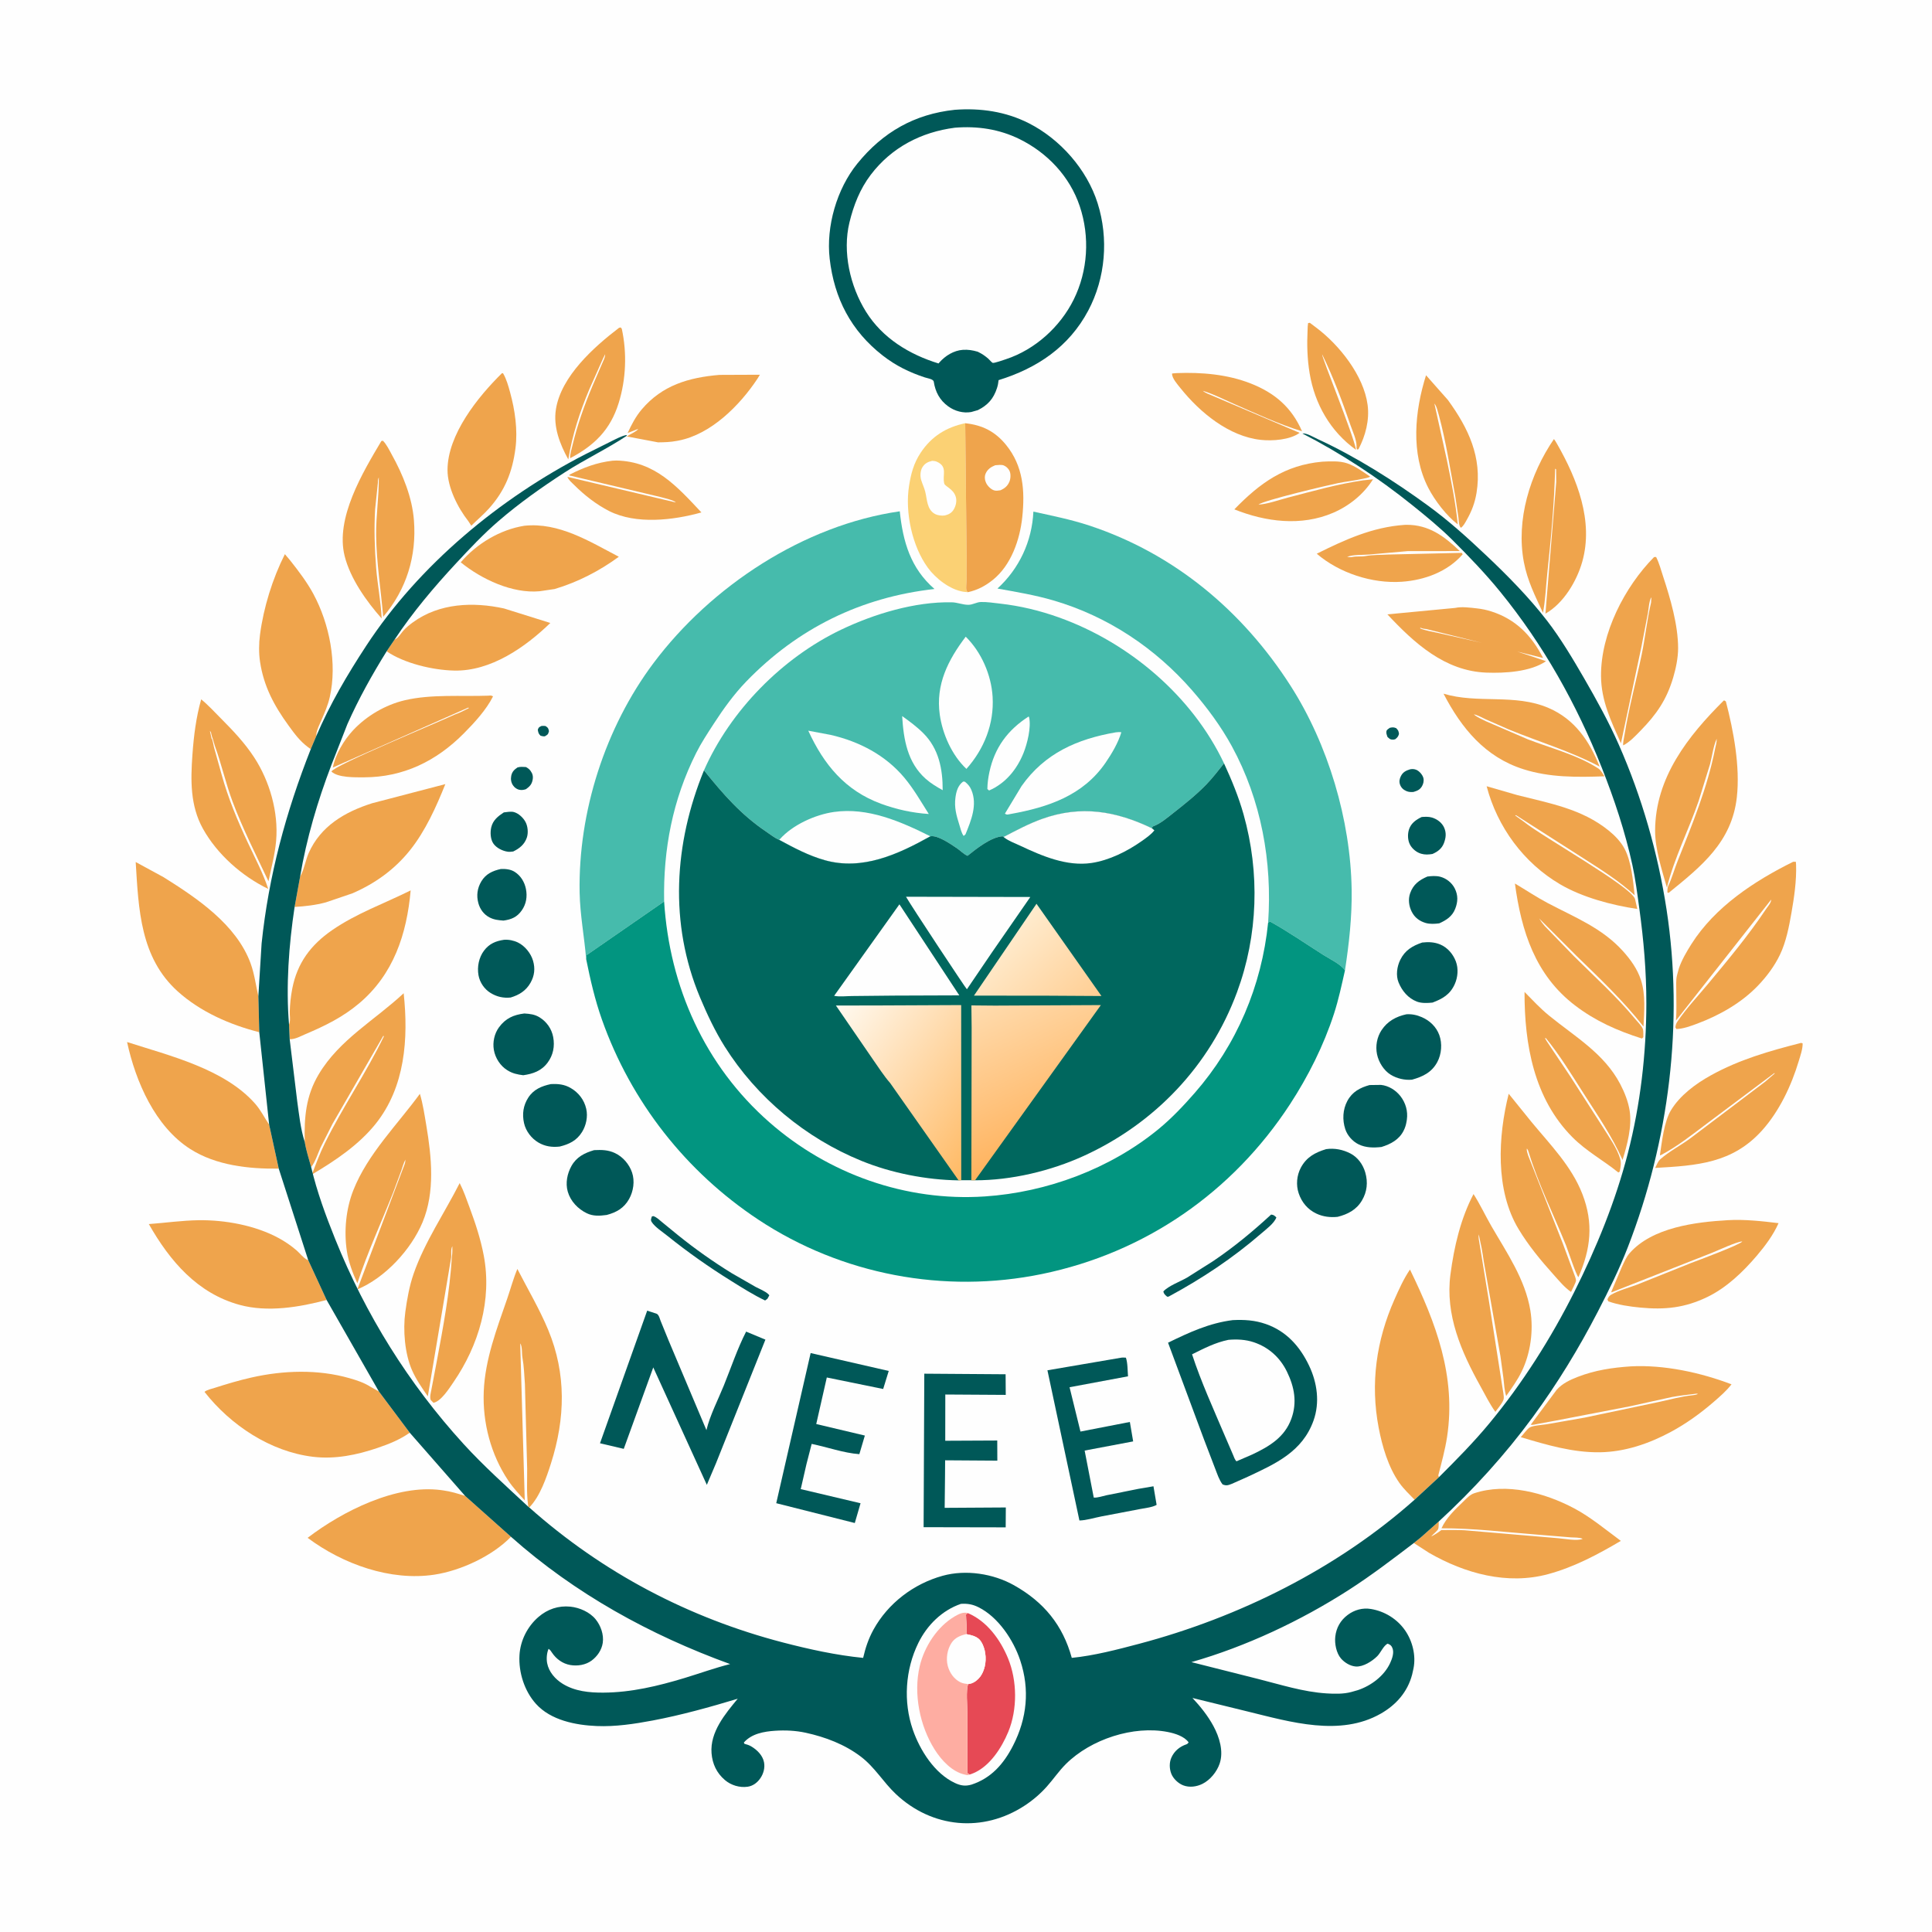 <svg version="1.1" xmlns="http://www.w3.org/2000/svg" style="display: block;" viewBox="0 0 2048 2048" width="1024" height="1024">
<defs>
	<linearGradient id="Gradient1" gradientUnits="userSpaceOnUse" x1="1135.8" y1="1078.98" x2="1059.34" y2="998.93">
		<stop class="stop0" offset="0" stop-opacity="1" stop-color="rgb(255,207,149)"/>
		<stop class="stop1" offset="1" stop-opacity="1" stop-color="rgb(255,235,205)"/>
	</linearGradient>
	<linearGradient id="Gradient2" gradientUnits="userSpaceOnUse" x1="1061.51" y1="1191.13" x2="888.832" y2="1063.52">
		<stop class="stop0" offset="0" stop-opacity="1" stop-color="rgb(255,186,101)"/>
		<stop class="stop1" offset="1" stop-opacity="1" stop-color="rgb(255,250,241)"/>
	</linearGradient>
	<linearGradient id="Gradient3" gradientUnits="userSpaceOnUse" x1="1121.25" y1="1208.58" x2="1049.22" y2="1056.87">
		<stop class="stop0" offset="0" stop-opacity="1" stop-color="rgb(255,179,94)"/>
		<stop class="stop1" offset="1" stop-opacity="1" stop-color="rgb(255,220,175)"/>
	</linearGradient>
</defs>
<path transform="translate(0,0)" fill="rgb(254,254,254)" d="M -0 -0 L 2048 0 L 2048 2048 L -0 2048 L -0 -0 z"/>
<path transform="translate(0,0)" fill="rgb(0,88,88)" d="M 574.163 769.5 C 575.519 769.346 576.892 769.525 578.253 769.606 C 581.146 771.596 581.031 771.59 581.942 775 C 580.859 778.72 580.918 778.503 577.577 780.5 C 575.813 780.724 574.7 780.324 573 779.884 C 570.725 777.671 570.583 776.494 570.088 773.5 C 571.199 770.656 571.382 770.871 574.163 769.5 z"/>
<path transform="translate(0,0)" fill="rgb(0,88,88)" d="M 1473.29 771.5 C 1476.11 770.918 1477.21 770.757 1480 771.87 C 1482.34 774.376 1482.47 774.615 1482.98 778 C 1482.18 780.78 1481.38 781.665 1479.17 783.5 C 1478.45 783.737 1477.73 784.016 1476.95 784.037 C 1473.64 784.129 1473.02 783.221 1470.73 781.115 C 1470.07 779.09 1469.26 777.211 1469.69 775.052 C 1470.01 773.458 1472.04 772.456 1473.29 771.5 z"/>
<path transform="translate(0,0)" fill="rgb(0,88,88)" d="M 548.608 813.5 C 551.598 812.62 554.436 812.923 557.5 813.087 C 559.604 814.253 561.037 815.234 562.468 817.214 C 564.674 820.266 565.3 823.087 564.577 826.789 C 563.636 831.605 561.375 833.824 557.5 836.587 C 555.191 837.304 553.388 837.661 551.006 837.273 C 547.937 836.774 545.539 835.03 543.801 832.5 C 541.771 829.544 541.226 825.909 541.933 822.413 C 542.811 818.07 545.137 815.825 548.608 813.5 z"/>
<path transform="translate(0,0)" fill="rgb(0,88,88)" d="M 1494.76 815.5 C 1497.08 815.083 1499.32 815.135 1501.5 816.109 C 1504.64 817.508 1508.01 821.4 1508.85 824.729 C 1509.58 827.606 1508.84 830.875 1507.39 833.388 C 1505.19 837.19 1502.33 838.302 1498.3 839.5 C 1495.69 839.72 1493.24 839.621 1490.8 838.561 C 1487.52 837.137 1485.27 835.014 1484.05 831.584 C 1482.96 828.514 1483.6 825.391 1485.08 822.569 C 1487.27 818.37 1490.41 816.851 1494.76 815.5 z"/>
<path transform="translate(0,0)" fill="rgb(0,88,88)" d="M 691.007 1289.5 L 692.518 1289.12 C 696.129 1290.21 699.256 1293.42 702.157 1295.8 L 718.707 1309.32 C 736.965 1324.06 755.799 1337.37 775.78 1349.7 L 801 1364.18 C 805.142 1366.41 811.613 1368.85 814.819 1372.23 C 815.075 1372.5 815.273 1372.82 815.5 1373.12 L 813.5 1376.76 L 811.037 1378.58 C 798.64 1372.63 786.777 1365.12 775.117 1357.86 C 751.458 1343.15 729.212 1327.48 707.467 1310.03 C 702.562 1306.09 694.288 1300.71 690.913 1295.5 C 689.397 1293.16 690.28 1291.96 691.007 1289.5 z"/>
<path transform="translate(0,0)" fill="rgb(0,88,88)" d="M 1347.43 1287.5 C 1350.42 1287.87 1350.71 1288.45 1352.99 1290.5 C 1350.87 1296.68 1341.99 1303.2 1337.11 1307.44 C 1306.82 1333.7 1273.96 1355.49 1238.7 1374.5 L 1237.25 1374.55 C 1235.21 1372.8 1233.77 1371.77 1233.17 1369 C 1238.64 1363 1251.17 1358.48 1258.37 1354.29 L 1286.08 1336.76 C 1308.17 1321.84 1327.86 1305.52 1347.43 1287.5 z"/>
<path transform="translate(0,0)" fill="rgb(0,88,88)" d="M 1507.02 866.067 C 1510.51 865.751 1514.64 865.615 1518.02 866.648 C 1523.52 868.33 1528.63 872.135 1530.93 877.5 C 1533.33 883.109 1532.72 888.18 1530.63 893.719 C 1528.45 899.501 1523.97 902.879 1518.46 905.256 C 1514.26 905.938 1510.65 906.166 1506.5 904.986 C 1501.69 903.62 1497.07 899.863 1494.7 895.458 C 1492.14 890.713 1491.96 884.113 1493.66 879.051 C 1495.83 872.578 1501.11 868.883 1507.02 866.067 z"/>
<path transform="translate(0,0)" fill="rgb(0,88,88)" d="M 534.081 861.177 C 537.37 860.807 541.763 859.934 544.967 860.878 C 549.916 862.337 554.685 866.873 557.076 871.353 C 559.545 875.979 560.153 882.943 558.457 887.925 C 555.992 895.165 550.7 899.374 544.034 902.612 C 542.162 902.833 540.275 903.118 538.39 902.866 C 532.842 902.122 526.49 899.023 523.156 894.438 C 519.827 889.859 519.504 882.395 520.727 877.084 C 522.479 869.478 527.906 865.227 534.081 861.177 z"/>
<path transform="translate(0,0)" fill="rgb(0,88,88)" d="M 1513.07 929.168 C 1517.43 928.607 1522.39 928.264 1526.67 929.374 C 1533.18 931.062 1539.07 935.744 1542.1 941.772 C 1545.74 949.02 1545.49 955.944 1542.58 963.37 C 1539.43 971.413 1533.21 975.394 1525.68 978.778 C 1521.06 979.38 1515.79 979.716 1511.27 978.386 C 1504.7 976.455 1499.62 972.628 1496.51 966.5 C 1493.46 960.502 1492.54 953.2 1494.83 946.805 C 1498.18 937.428 1504.39 932.968 1513.07 929.168 z"/>
<path transform="translate(0,0)" fill="rgb(0,88,88)" d="M 530.817 921.194 C 535.801 920.944 541.181 921.442 545.5 924.147 C 551.974 928.202 556.06 934.981 557.521 942.377 C 559.107 950.403 557.843 958.325 553.082 965.082 C 548.017 972.271 542.128 974.656 533.717 975.858 C 528.264 975.438 523.628 975.026 518.687 972.392 C 512.778 969.242 508.826 963.77 507.073 957.348 C 504.869 949.274 505.974 941.397 510.261 934.25 C 514.997 926.355 522.256 923.092 530.817 921.194 z"/>
<path transform="translate(0,0)" fill="rgb(0,88,88)" d="M 534.286 996.22 C 539.205 995.84 544.567 996.937 549 999.08 C 556.411 1002.66 562.735 1010.53 565.033 1018.39 C 567.45 1026.65 566.616 1034.28 562.331 1041.84 C 557.563 1050.24 550.317 1054.72 541.265 1057.42 C 533.589 1058.2 526.688 1056.65 520.069 1052.61 C 513.42 1048.55 508.59 1041.45 507.223 1033.77 C 505.641 1024.88 507.624 1014.94 513.084 1007.71 C 518.613 1000.39 525.455 997.517 534.286 996.22 z"/>
<path transform="translate(0,0)" fill="rgb(0,88,88)" d="M 1507.61 999.12 C 1514.21 998.368 1520.62 998.615 1526.8 1001.23 C 1534.47 1004.47 1540.31 1011.36 1543.24 1019.08 C 1546.18 1026.8 1545.39 1036.04 1541.97 1043.5 C 1537.03 1054.3 1529.08 1058.79 1518.54 1062.77 C 1513.37 1063.35 1506.91 1063.63 1502 1061.75 C 1492.72 1058.21 1486.24 1050.47 1482.54 1041.41 C 1479.5 1033.98 1480.85 1024.61 1484.29 1017.56 C 1489.28 1007.35 1497.24 1002.62 1507.61 999.12 z"/>
<path transform="translate(0,0)" fill="rgb(0,88,88)" d="M 555.805 1074.33 C 561.792 1074.73 566.806 1075.23 572.021 1078.47 C 579.569 1083.16 584.744 1090.56 586.397 1099.28 C 588.244 1109.03 586.423 1118.51 580.447 1126.5 C 573.924 1135.23 564.959 1138.35 554.636 1139.79 C 548.362 1138.98 543.262 1137.93 537.781 1134.5 C 530.314 1129.83 524.984 1121.55 523.5 1112.9 C 522.104 1104.77 524.023 1095.7 528.926 1089.01 C 535.928 1079.47 544.348 1075.75 555.805 1074.33 z"/>
<path transform="translate(0,0)" fill="rgb(0,88,88)" d="M 583.838 1149.2 C 591.503 1148.78 598.195 1149.4 604.977 1153.35 C 613.384 1158.24 619.305 1165.93 621.453 1175.49 C 623.3 1183.7 621.359 1192.93 616.968 1200 C 611.308 1209.11 603.344 1212.92 593.325 1215.4 C 585.259 1216.31 577.832 1215.31 570.745 1211.14 C 563.29 1206.75 557.405 1199.02 555.5 1190.56 C 553.341 1180.97 554.657 1171.77 560.008 1163.5 C 565.629 1154.81 574.149 1151.28 583.838 1149.2 z"/>
<path transform="translate(0,0)" fill="rgb(0,88,88)" d="M 1451.77 1150.2 L 1463.9 1150.04 C 1471.97 1150.89 1479.56 1155.61 1484.5 1161.93 C 1490.05 1169.03 1492.6 1177.94 1491.32 1186.88 L 1491.07 1188.5 C 1490.48 1192.28 1489.5 1195.51 1487.72 1198.93 C 1482.89 1208.24 1474 1212.89 1464.41 1215.85 C 1456.14 1216.78 1447.7 1216.77 1440.07 1213 C 1433.72 1209.85 1428.27 1203.73 1426.05 1196.97 C 1422.83 1187.17 1423.34 1176.21 1428.25 1167.05 C 1433.44 1157.37 1441.66 1153 1451.77 1150.2 z"/>
<path transform="translate(0,0)" fill="rgb(0,88,88)" d="M 1490.85 1075.18 C 1496.6 1074.79 1501.97 1075.96 1507.24 1078.25 C 1515.63 1081.9 1522.55 1088.48 1525.72 1097.22 C 1529 1106.25 1528.12 1117.43 1523.6 1125.82 C 1517.67 1136.83 1508.27 1141.3 1496.81 1144.5 C 1489.09 1145.22 1480.8 1143.31 1474.18 1139.24 C 1466.84 1134.73 1461.46 1125.95 1459.71 1117.63 C 1457.89 1108.98 1459.61 1099.45 1464.47 1092.06 C 1470.76 1082.5 1479.98 1077.53 1490.85 1075.18 z"/>
<path transform="translate(0,0)" fill="rgb(0,88,88)" d="M 629.79 1219.19 C 637.675 1218.83 644.418 1218.84 651.791 1222.26 C 660.201 1226.16 667.074 1234.18 670.019 1242.96 C 673.078 1252.08 671.461 1262.79 666.846 1271.04 C 661.48 1280.64 653.437 1285.17 643.189 1287.9 C 635.929 1288.89 628.891 1289.41 622.048 1286.11 C 612.662 1281.58 604.794 1273.38 601.867 1263.24 C 599.242 1254.14 601.252 1244.09 605.778 1235.99 C 611.158 1226.36 619.649 1222.19 629.79 1219.19 z"/>
<path transform="translate(0,0)" fill="rgb(0,88,88)" d="M 1405.74 1218.13 C 1414.7 1216.87 1423.5 1218.59 1431.51 1222.74 C 1439.38 1226.82 1444.84 1234.51 1447.25 1242.91 C 1450.21 1253.26 1449.23 1263.23 1443.7 1272.58 C 1437.87 1282.46 1428.61 1287.24 1417.89 1289.9 C 1410.14 1290.69 1402.59 1289.81 1395.49 1286.49 C 1386.24 1282.16 1379.89 1274.53 1376.66 1264.95 C 1373.7 1256.16 1374.58 1246 1378.93 1237.82 C 1384.93 1226.55 1394.05 1221.73 1405.74 1218.13 z"/>
<path transform="translate(0,0)" fill="rgb(239,164,76)" d="M 1386.09 349.711 C 1386.03 347.259 1386.35 344.93 1386.62 342.5 L 1388.5 342.202 L 1395.2 347.262 C 1419.7 365.593 1445.62 398.15 1449.72 429.182 C 1451.85 445.286 1447.53 461.791 1440.12 476.005 L 1439 476.725 C 1437.55 474.372 1437.97 475.758 1438.01 473.104 C 1438.13 466.348 1433.86 457.303 1431.63 450.85 C 1422.86 425.367 1413.36 399.776 1401.5 375.548 C 1401 378.626 1434.63 460.579 1437.46 476.848 C 1410.26 457.458 1393.69 428.236 1388.28 395.799 C 1385.71 380.407 1385.34 365.254 1386.09 349.711 z"/>
<path transform="translate(0,0)" fill="rgb(239,164,76)" d="M 649.246 488.367 L 653.5 488.173 C 694.322 489.126 717.493 515.485 743.529 543.184 C 713.596 551.58 674.268 556.146 645.77 541.748 C 632.238 534.912 619.131 524.651 608.493 513.939 C 606.11 511.539 602.591 508.749 601.5 505.484 L 716.5 532.64 C 714.401 530.215 703.504 527.813 700 526.829 L 603.365 503.922 L 603.797 503.132 C 618.688 495.582 632.615 490.312 649.246 488.367 z"/>
<path transform="translate(0,0)" fill="rgb(239,164,76)" d="M 1247.35 395.502 C 1273.65 394.487 1301.04 396.784 1325.68 406.445 C 1351.25 416.473 1369.17 431.776 1380.23 457.194 C 1355.33 449.587 1330.97 438.166 1307.14 427.724 C 1296.71 423.155 1285.91 417.511 1275.04 414.279 C 1277.69 416.62 1281.97 418.057 1285.23 419.462 L 1377.63 458.836 C 1367.39 466.355 1348.87 467.611 1336.54 466.285 C 1302.68 462.645 1271.92 437.182 1251.35 411.447 C 1248.45 407.823 1241.96 400.61 1242.5 395.905 L 1247.35 395.502 z"/>
<path transform="translate(0,0)" fill="rgb(239,164,76)" d="M 1401.71 489.406 C 1410 488.975 1420.01 488.433 1428 491.123 C 1436.66 494.038 1444.87 500.167 1452.4 505.214 C 1450.38 506.607 1446.89 507.009 1444.46 507.57 C 1435.9 509.537 1427.1 510.382 1418.5 512.111 C 1408.19 514.185 1339.35 530.416 1334 534.91 C 1343.71 534.378 1355.67 529.948 1365.15 527.5 C 1391.6 520.675 1417.7 513.121 1444.78 509.207 L 1455.45 508.068 C 1445.65 523.836 1430.19 536.285 1413.16 543.598 C 1379.3 558.132 1341.6 553.245 1308.46 539.94 C 1335.62 511.947 1361.97 492.971 1401.71 489.406 z"/>
<path transform="translate(0,0)" fill="rgb(239,164,76)" d="M 762.632 397.404 L 805.529 397.229 L 802.905 401.5 C 784.193 429.784 753.632 460.506 719.109 467.067 L 717.242 467.408 C 710.596 468.672 704.303 468.842 697.556 468.913 L 664.419 462.634 C 667.161 460.651 675.415 457.122 676.5 454.642 L 665.321 459.024 C 669.479 450.026 673.881 441.511 680.334 433.918 C 702.062 408.348 730.147 400.143 762.632 397.404 z"/>
<path transform="translate(0,0)" fill="rgb(239,164,76)" d="M 656.194 347.5 L 657.95 347.095 L 659.121 348.5 C 664.747 374.296 663.627 402.177 655.78 427.365 C 646.994 455.569 630.203 472.108 604.427 485.706 C 603.949 482.138 605.997 475.656 606.87 472 C 612.074 450.201 619.605 429.064 628.331 408.438 L 638.145 385.712 C 639.556 382.411 641.5 379.128 641.5 375.51 L 639.421 379.642 L 624.774 412.507 C 614.593 436.704 606.674 461.019 602.43 487.015 C 593.496 470.874 586.294 452.536 589.322 433.688 C 594.926 398.808 629.512 367.879 656.194 347.5 z"/>
<path transform="translate(0,0)" fill="rgb(239,164,76)" d="M 1488.6 556.413 L 1490.75 556.316 C 1514.48 556.141 1530.89 568.308 1547.41 584.154 L 1492 584.225 L 1451 587.847 C 1444.57 588.329 1433.72 587.83 1428.01 590.329 C 1430.18 590.619 1431.57 590.812 1433.74 590.377 C 1438.28 589.468 1442.91 590.263 1447.47 589.436 C 1455.09 588.052 1463.26 588.324 1471 587.847 L 1549.5 586.048 L 1550.5 587.581 C 1534.47 606.08 1509.99 615.013 1486 616.675 C 1454.67 618.845 1419.71 607.482 1395.83 586.965 C 1425.8 572.032 1454.84 558.81 1488.6 556.413 z"/>
<path transform="translate(0,0)" fill="rgb(239,164,76)" d="M 1511.66 397.784 L 1534.8 423.958 C 1556.5 453.759 1571.31 484.749 1565.2 522.347 C 1563.47 532.979 1560.03 542.008 1554.68 551.322 C 1552.97 554.299 1551.46 557.455 1548.62 559.5 C 1546.27 557.367 1546.39 551.965 1546.04 548.912 L 1542.66 526.195 C 1537.27 497.477 1532.95 468.67 1525.33 440.384 C 1524.14 436.522 1523.11 430.758 1520.5 427.75 L 1533.75 487.665 C 1538.42 510.253 1543 532.93 1545.31 555.876 C 1533.37 546.767 1520.97 530.616 1514.08 517.237 C 1495.22 480.62 1499.7 435.677 1511.66 397.784 z"/>
<path transform="translate(0,0)" fill="rgb(0,88,88)" d="M 1187.69 1439.35 C 1189.72 1438.94 1191.45 1439.03 1193.5 1439.18 C 1195.47 1444.89 1195.22 1452.85 1195.73 1458.96 L 1133.78 1470.52 L 1145.33 1517.51 L 1197.7 1507.34 L 1201.2 1527.95 L 1149.76 1537.66 L 1159.43 1587.5 C 1163.52 1587.85 1168.95 1585.86 1173 1585.02 L 1206.72 1578.25 L 1222.72 1575.52 L 1226.07 1595.22 C 1221.43 1597.94 1213.72 1598.59 1208.4 1599.67 L 1167.55 1607.47 C 1160.18 1608.87 1151.62 1611.64 1144.23 1611.78 L 1110.32 1452.57 L 1187.69 1439.35 z"/>
<path transform="translate(0,0)" fill="rgb(239,164,76)" d="M 1542.61 644.412 C 1549.29 642.869 1558.62 644.139 1565.5 644.909 C 1570.99 645.524 1575.84 646.523 1581.09 648.215 C 1606.85 656.517 1623.6 673.73 1635.75 697.497 L 1512.01 666.815 C 1510.19 666.579 1508.76 666.573 1507.03 665.891 L 1506 665.423 L 1505.17 666 C 1510.44 668.463 1518.86 669.639 1524.76 671.018 L 1576.72 682.73 C 1597.73 686.381 1618.69 694.063 1638.83 700.898 C 1622.26 712.29 1594.81 713.736 1575.5 712.997 C 1531.5 711.313 1499.1 681.625 1470.7 651.255 L 1542.61 644.412 z"/>
<path transform="translate(0,0)" fill="rgb(239,164,76)" d="M 532.213 395.5 L 533.316 395.8 C 536.897 401.905 538.884 409.2 540.748 415.999 C 545.903 434.789 548.925 455.747 546.415 475.212 C 543.202 500.128 535.308 520.054 518.419 538.933 C 512.566 545.476 505.794 551.087 499.6 557.299 L 496.457 552.478 C 485.265 538.239 474.367 516.698 474.389 498.239 C 474.432 460.647 506.554 420.678 532.213 395.5 z"/>
<path transform="translate(0,0)" fill="rgb(0,88,88)" d="M 859.311 1434.31 L 942.095 1453.27 L 936.197 1472.39 L 876.451 1460.19 L 865.247 1509.53 L 916.785 1521.75 L 910.943 1541.47 C 894.314 1540.26 876.858 1533.98 860.406 1530.59 L 854.872 1552.09 L 849.097 1577.31 L 848.716 1578.5 L 912.216 1593.51 L 906.118 1614.46 L 822.849 1593.45 L 859.311 1434.31 z"/>
<path transform="translate(0,0)" fill="rgb(0,88,88)" d="M 979.796 1456.17 L 1065.98 1456.78 L 1066.13 1478.64 L 1002.06 1478.24 L 1002 1527.26 L 1057.12 1527 L 1057.22 1548.35 L 1001.87 1547.98 L 1001.76 1564.9 L 1001.39 1598.37 L 1066.21 1597.98 L 1066.07 1619.06 L 979.066 1618.89 L 979.796 1456.17 z"/>
<path transform="translate(0,0)" fill="rgb(239,164,76)" d="M 555.988 557.303 C 592.603 553.573 624.747 573.834 655.971 590.19 C 635.47 605.258 612.355 617.109 587.985 624.383 L 572.05 626.74 C 543.122 629.419 510.426 613.988 488.392 596.085 C 505.393 576.249 530.185 561.363 555.988 557.303 z"/>
<path transform="translate(0,0)" fill="rgb(239,164,76)" d="M 418.379 677.814 L 419.378 677.421 C 422.477 675.757 425.121 671.298 427.464 668.64 C 430.454 665.248 434.055 662.356 437.699 659.694 C 465.695 639.241 501.668 637.876 534.256 644.991 L 583.376 660.378 C 556.719 686.16 520.338 711.685 481.418 710.838 C 458.815 710.347 428.608 703.244 409.849 690.419 L 418.379 677.814 z"/>
<path transform="translate(0,0)" fill="rgb(239,164,76)" d="M 1647.23 465.441 C 1648.57 467.049 1649.63 468.989 1650.67 470.801 C 1671.94 507.924 1689.37 552.395 1677.28 595.391 C 1671.44 616.15 1657.35 639.666 1638.23 650.496 L 1649.65 511.048 L 1649.53 497.5 L 1648.5 496.821 C 1647.6 534.015 1644.05 571.506 1640.12 608.5 C 1638.67 622.127 1638.2 636.172 1635.62 649.617 C 1627.29 631.715 1619.14 615.648 1615.39 595.995 C 1606.84 551.197 1621.86 502.504 1647.23 465.441 z"/>
<path transform="translate(0,0)" fill="rgb(239,164,76)" d="M 1530.2 735.341 C 1566.65 746.324 1605.55 734.992 1641.56 750.482 C 1669.31 762.419 1684.85 785.481 1695.7 812.623 C 1664.84 796.256 1631.23 786.362 1599 773.092 L 1574.89 762.491 C 1570.9 760.677 1566.59 758.073 1562.32 757.204 C 1565.45 760.204 1570.77 762.267 1574.64 764.327 L 1619.69 783.764 C 1644.19 793.2 1671.97 800.192 1694.15 814.519 C 1697.01 816.361 1698.95 820.111 1700.73 822.931 C 1671.61 823.915 1642.93 824.321 1614.83 815.385 C 1574.37 802.523 1549.3 772.112 1530.2 735.341 z"/>
<path transform="translate(0,0)" fill="rgb(251,209,116)" d="M 1025.89 627.757 L 1021.5 627.304 C 1007.11 625.143 991.91 613.314 983.5 601.753 C 966.794 578.79 959.226 542.908 963.631 515.039 C 965.674 502.116 968.573 491.103 975.846 480.062 C 987.323 462.64 1002.96 452.923 1023.17 448.646 L 1024.65 589.069 L 1024.62 614.784 C 1024.58 617.653 1023.79 622.928 1024.46 625.58 C 1024.68 626.421 1025.41 627.031 1025.89 627.757 z"/>
<path transform="translate(0,0)" fill="rgb(254,254,254)" d="M 988.19 488.5 C 989.891 488.629 991.452 488.719 993.032 489.42 C 1005.1 494.767 998.558 503.557 1000.99 512.734 C 1001.39 514.215 1004.68 516.239 1005.95 517.242 C 1009.24 519.856 1011.67 522.204 1013.05 526.319 C 1014.53 530.73 1013.36 536.097 1011.04 540.011 C 1008.78 543.806 1005.64 545.392 1001.5 546.429 C 998.104 546.826 993.98 546.428 990.952 544.737 C 982.387 539.951 982.847 529.175 980.721 520.964 C 979.636 516.771 977.663 512.816 976.428 508.658 C 975.251 504.692 975.535 499.063 977.716 495.433 C 980.237 491.236 983.587 489.577 988.19 488.5 z"/>
<path transform="translate(0,0)" fill="rgb(239,164,76)" d="M 1023.17 448.646 C 1041.32 450.558 1054.93 457.414 1066.5 471.656 C 1084.74 494.107 1086.58 520.403 1083.65 548.201 C 1081.12 572.155 1071.84 599.119 1052.5 614.669 C 1044.44 621.151 1036.05 625.588 1025.89 627.757 C 1025.41 627.031 1024.68 626.421 1024.46 625.58 C 1023.79 622.928 1024.58 617.653 1024.62 614.784 L 1024.65 589.069 L 1023.17 448.646 z"/>
<path transform="translate(0,0)" fill="rgb(254,254,254)" d="M 1054.97 493.181 C 1057.59 493.016 1061.68 492.353 1064.14 493.425 C 1066.69 494.541 1069.03 496.733 1070.19 499.294 C 1071.64 502.484 1071.34 507.452 1070 510.629 C 1068.05 515.262 1064.99 517.738 1060.5 519.712 C 1058.41 520.035 1055.95 520.454 1053.89 519.839 C 1050.44 518.81 1046.95 515.223 1045.38 512.067 C 1043.91 509.107 1043.45 505.288 1044.74 502.188 C 1046.71 497.439 1050.41 495.058 1054.97 493.181 z"/>
<path transform="translate(0,0)" fill="rgb(239,164,76)" d="M 517.534 737.449 C 519.965 737.31 520.448 736.936 522.64 738.184 C 515.549 752.4 502.826 766.212 491.607 777.5 C 462.385 806.901 427.589 823.892 385.926 823.993 C 376.652 824.016 358.036 824.504 351.317 817.837 C 354.606 811.055 465.264 765.43 482.266 757.38 C 487.296 755.638 492.231 753.1 496.953 750.659 L 496.5 750.021 L 352.811 813.633 C 355.397 799.847 364.758 784.312 374.229 774.183 C 388.584 758.829 408.501 747.142 429 742.316 C 457.152 735.687 488.733 738.478 517.534 737.449 z"/>
<path transform="translate(0,0)" fill="rgb(239,164,76)" d="M 404.269 467.5 L 405.926 467.199 C 409.782 471.022 412.729 477.255 415.387 482.041 C 427.065 503.065 436.903 527.258 438.782 551.464 C 441.739 589.547 430.948 624.849 406.215 653.827 C 403.711 624.974 399.057 596.244 398.725 567.244 C 398.49 546.766 401.765 526.341 401.531 506.013 C 400.641 508.11 400.542 509.512 400.579 511.781 L 397.619 540.118 C 396.478 560.41 397.114 581.436 398.702 601.677 C 400.122 619.784 403.774 637.446 404.574 655.633 C 388.417 637.377 371.373 613.382 365.357 589.499 C 355.221 549.258 384.5 500.783 404.269 467.5 z"/>
<path transform="translate(0,0)" fill="rgb(239,164,76)" d="M 1575.9 833.452 L 1608.39 842.83 C 1642.77 851.578 1676.65 857.349 1705.1 880.283 C 1711.72 885.615 1718.18 892.23 1722.16 899.792 C 1729.36 913.47 1731.14 933.727 1732.78 948.993 C 1716.45 933.853 1696.98 921.679 1678.29 909.696 L 1607 864.117 L 1606.16 864.5 L 1615.48 871.135 C 1632.74 885.595 1729.97 940.122 1733.23 953.095 L 1735.59 963.53 C 1708.54 959.534 1677.41 951.249 1653.77 937.374 C 1615.3 914.792 1587.22 876.705 1575.9 833.452 z"/>
<path transform="translate(0,0)" fill="rgb(0,88,88)" d="M 686.049 1389.34 L 696.321 1392.73 C 698.599 1394.17 699.316 1397.69 700.23 1400.07 L 708.776 1421.04 L 748.843 1516 C 752.692 1499.98 761.003 1484.18 767.212 1468.88 C 774.951 1449.82 781.549 1429.87 790.919 1411.56 L 811.369 1420.07 L 758.998 1551.08 L 749.269 1574.01 L 692.488 1449.53 L 661.217 1535.85 L 636.022 1529.93 L 686.049 1389.34 z"/>
<path transform="translate(0,0)" fill="rgb(239,164,76)" d="M 318.175 929.008 L 318.814 927.908 C 322.522 921.217 323.939 911.705 327.154 904.416 C 339.847 875.637 365.581 860.64 394.499 851.459 L 472.082 831.195 C 462.401 855.351 450.964 880.802 434.63 901.253 C 418.245 921.768 397.482 936.628 373.5 946.986 L 345.305 956.573 C 334.675 959.448 323.277 960.774 312.296 961.391 L 318.175 929.008 z"/>
<path transform="translate(0,0)" fill="rgb(239,164,76)" d="M 1616.07 1051.51 C 1624.46 1060.04 1632.73 1068.96 1642 1076.52 C 1669.59 1099.02 1700.46 1116.6 1717.56 1149.27 C 1722.04 1157.82 1725.99 1167.76 1727.49 1177.3 C 1730.15 1194.15 1724.9 1213.56 1719.97 1229.58 C 1708.67 1204.17 1693.48 1182.25 1678.57 1158.91 C 1666.05 1139.31 1653.45 1118.51 1638.72 1100.5 L 1637.7 1100.5 L 1639.47 1103.5 L 1664.55 1141 L 1699.71 1195.76 C 1706.05 1205.99 1714.06 1216.87 1717.48 1228.54 C 1718.68 1232.61 1718.02 1236.85 1717.14 1240.92 C 1716.79 1242.52 1717.17 1241.82 1715.5 1242.87 C 1699.33 1229.8 1681.76 1220.49 1666.84 1205.5 C 1626.08 1164.55 1615.92 1107.12 1616.07 1051.51 z"/>
<path transform="translate(0,0)" fill="rgb(239,164,76)" d="M 306.395 1086.22 L 306.934 1084.42 C 307.961 1080.57 307.031 1076.45 307.142 1072.5 C 307.372 1064.33 308.257 1056.01 309.816 1048 C 315.097 1020.86 329.346 1001.7 352 986.044 C 377.869 968.171 407.354 957.787 435.329 943.858 C 431.174 990.284 417.194 1032.88 380.528 1063.75 C 363.377 1078.19 344.534 1087.44 323.982 1096.15 C 318.77 1098.36 312.744 1101.85 307.074 1101.6 L 306.395 1086.22 z"/>
<path transform="translate(0,0)" fill="rgb(239,164,76)" d="M 1753.39 590.5 L 1755.53 590.435 C 1758.82 596.815 1760.69 604.1 1762.92 610.91 C 1770.61 634.296 1778.83 662.283 1778.86 687 C 1778.87 697.22 1776.56 708.371 1773.68 718.129 C 1766.72 741.729 1755.99 757.277 1738.8 774.811 C 1733.2 780.519 1727.89 786.286 1720.78 790.128 C 1719.93 788.74 1721.63 781.533 1721.96 779.5 C 1726.56 750.803 1734.29 722.501 1740.22 694.037 C 1744.03 675.731 1745.92 656.754 1750.23 638.648 L 1750.53 633.15 C 1748.32 635.666 1747.48 646.163 1746.84 650 L 1739.93 685.778 L 1718.26 787.945 C 1707.82 764.452 1697.35 742.928 1697.15 716.717 C 1696.79 671.451 1722.14 622.133 1753.39 590.5 z"/>
<path transform="translate(0,0)" fill="rgb(239,164,76)" d="M 329.411 794.141 L 326.611 792.097 C 317.788 785.525 312.16 777.743 305.773 768.951 C 290.529 747.967 279.546 727.437 275.657 701.5 C 274.279 692.311 274.398 682.066 275.603 672.855 C 279.371 644.036 288.89 613.363 301.989 587.43 L 307.731 594.242 C 316.496 605.334 325.4 617.031 332.129 629.481 C 349.297 661.243 357.588 703.302 349.612 738.781 C 347.641 747.547 344.187 755.345 340.667 763.552 C 338.752 768.014 335.642 773.781 335.326 778.62 L 335.277 780.255 L 329.411 794.141 z"/>
<path transform="translate(0,0)" fill="rgb(239,164,76)" d="M 1605.88 936.571 C 1617.49 943.433 1628.82 951.037 1640.73 957.328 C 1669.19 972.36 1697.98 983.517 1720.17 1007.98 C 1728.34 1016.99 1735.75 1027.22 1739.5 1038.93 C 1744.54 1054.65 1742.93 1071.99 1742.19 1088.24 C 1720.75 1060.78 1695.94 1037.39 1671.04 1013.16 L 1631.58 973.623 C 1633.37 976.541 1635.23 979.111 1637.49 981.684 L 1668.63 1013.8 C 1690.56 1035.61 1713.62 1056.3 1733.39 1080.19 C 1735.61 1082.87 1740.71 1087.88 1741.64 1091.19 C 1742.23 1093.3 1741.91 1097.22 1742.01 1099.5 L 1740.5 1100.89 C 1714.55 1092.65 1691.2 1082.34 1669.47 1065.71 C 1627.49 1033.57 1612.69 987.214 1605.88 936.571 z"/>
<path transform="translate(0,0)" fill="rgb(239,164,76)" d="M 1831.62 1293.43 C 1849.13 1292.42 1867.93 1294.46 1885.33 1296.6 C 1879.78 1309.15 1871.08 1320.78 1862.22 1331.18 C 1847.71 1348.21 1830.37 1364.9 1810.06 1374.77 C 1786.12 1386.41 1764.78 1388.6 1738.53 1386.06 C 1727.33 1384.98 1715.53 1383.24 1704.87 1379.5 L 1703.95 1377.5 L 1704.4 1376.41 C 1705.22 1374.72 1706.18 1373.45 1707.8 1372.5 C 1715.87 1367.79 1726.72 1365.1 1735.49 1361.71 L 1792.6 1338.83 C 1800.51 1335.88 1843.85 1319.74 1846.96 1316.04 C 1842.21 1315.65 1820.65 1325.71 1814.72 1328.05 L 1708.28 1369.94 L 1708.1 1369.24 L 1719.02 1343.5 C 1721.35 1338.52 1723.75 1332.65 1727.39 1328.5 C 1751.47 1301.01 1797.3 1295.42 1831.62 1293.43 z"/>
<path transform="translate(0,0)" fill="rgb(239,164,76)" d="M 1599.29 1159.44 L 1623.29 1189.14 C 1643.14 1213.19 1665.89 1236.1 1677.37 1265.71 C 1689.37 1296.65 1686.33 1323.89 1673.19 1353.85 C 1670.76 1351.82 1661.88 1324.69 1659.98 1320 C 1646.73 1287.19 1630.66 1255.06 1620.4 1221.1 C 1619.89 1219.42 1619.71 1219.01 1618.63 1217.5 C 1617.93 1219.48 1619.34 1222.72 1619.87 1224.8 L 1656.69 1318.25 L 1667.82 1348.37 C 1668.56 1350.65 1670.55 1354.93 1670.63 1357.2 C 1670.71 1359.45 1666.42 1367.01 1665.35 1369.52 C 1658.32 1364.64 1652.53 1357.49 1646.82 1351.14 C 1633.22 1336.03 1620.28 1320.35 1609.75 1302.9 C 1584.84 1261.63 1587.97 1204.57 1599.29 1159.44 z"/>
<path transform="translate(0,0)" fill="rgb(239,164,76)" d="M 323.037 1210.48 C 322.393 1184.36 324.165 1161.82 337.835 1138.84 C 359.73 1102.02 397.457 1081.34 427.902 1052.88 C 433.079 1100.92 429.455 1152.29 398.173 1191.35 C 380.264 1213.71 355.094 1230.59 330.639 1245 C 334.89 1233.81 338.949 1222.84 344.254 1212.08 C 363.394 1173.27 388.165 1137.44 406.977 1098.5 L 406.324 1098.04 L 352.464 1191.35 L 339.835 1216.34 C 336.747 1223.2 334.428 1231.24 329.857 1237.25 C 327.474 1228.45 324.464 1219.48 323.037 1210.48 z"/>
<path transform="translate(0,0)" fill="rgb(239,164,76)" d="M 1827.35 742.5 C 1828.64 742.748 1827.87 742.503 1829.5 743.585 C 1837.67 774.942 1844.69 812.6 1841.14 844.915 C 1835.91 892.52 1803.68 918.216 1768.8 946.5 L 1767.5 945.994 C 1767.55 943.653 1767.41 941.202 1768.43 939.047 C 1772.35 930.8 1774.83 921.59 1778.24 913.059 C 1793.65 874.525 1810.05 834.568 1818.06 793.704 C 1818.91 789.919 1819.82 787.052 1819.79 783.1 C 1816.24 790.839 1814.92 801.566 1812.75 809.919 L 1800.71 848.824 C 1790.2 879.559 1774.79 909.333 1767 940.883 C 1761.64 922.123 1754.43 900.089 1754.49 880.53 C 1754.66 824.285 1789.31 780.256 1827.35 742.5 z"/>
<path transform="translate(0,0)" fill="rgb(239,164,76)" d="M 1909.29 1105.5 L 1910.88 1106.05 C 1910.96 1112.15 1908.45 1119.1 1906.69 1124.94 C 1898.93 1150.8 1886.18 1177.86 1868.04 1198.1 C 1836.52 1233.24 1798.82 1235.54 1754.52 1238.06 L 1754.89 1237.32 L 1755.51 1236.09 C 1756.84 1233.29 1757.88 1230.65 1760.28 1228.56 C 1769.49 1220.56 1781.08 1214.46 1791.04 1207.26 L 1871.04 1146.74 L 1881.14 1138.05 L 1881 1137.4 L 1810.11 1190.5 C 1794.13 1202.46 1777.9 1215.54 1760.13 1224.71 L 1759.59 1224.41 C 1761.7 1210.39 1763.97 1189.18 1771.15 1177.16 C 1780.66 1161.26 1797.32 1148.96 1813.29 1140.08 C 1843.85 1123.09 1875.69 1114.1 1909.29 1105.5 z"/>
<path transform="translate(0,0)" fill="rgb(239,164,76)" d="M 213.262 741.314 C 220.672 747.353 227.328 754.667 234.073 761.448 C 246.928 774.372 259.303 787.376 269.329 802.696 C 285.891 828.006 295.307 860.902 292.713 891.219 C 291.483 905.598 287.553 920.098 284.595 934.208 C 271.399 906.201 257.325 878.669 246.482 849.619 C 239.23 830.189 234.73 809.871 227.726 790.5 C 226.876 788.149 226.449 785.814 225.657 783.5 C 225.038 781.69 224.457 780.343 224.103 778.425 C 223.748 776.498 223.804 776.274 222.5 774.697 L 224.221 782.773 C 225.453 783.68 226.315 790.362 226.781 791.894 L 235.006 821.375 C 241.885 846.146 251.732 869.772 262.6 893.01 C 270.2 909.259 278.719 925.268 284.379 942.313 C 256.504 928.816 230.199 905.636 215.072 878.377 C 201.539 853.99 202.043 826.995 203.983 800 C 205.424 779.949 207.81 760.709 213.262 741.314 z"/>
<path transform="translate(0,0)" fill="rgb(239,164,76)" d="M 445.103 1159.49 C 448.298 1170.1 450.038 1181.96 451.885 1192.9 C 457.524 1226.31 461.298 1263.49 447.979 1295.5 C 435.86 1324.63 408.176 1354.59 378.806 1366.8 L 428.893 1234.2 C 429.533 1232.43 429.644 1231.11 429.797 1229.25 C 427.828 1232.64 426.693 1237.27 425.354 1241 L 416.731 1264.24 C 404.091 1296.13 389.485 1327.72 378.821 1360.3 C 373.994 1349.97 369.423 1337.59 367.702 1326.31 C 364.488 1305.24 366.688 1281.59 374.56 1261.66 C 389.709 1223.31 421.055 1192.44 445.103 1159.49 z"/>
<path transform="translate(0,0)" fill="rgb(239,164,76)" d="M 295.484 1238.8 C 263.816 1239.19 229.155 1235.47 201.818 1218.1 C 164.429 1194.34 143.746 1146.42 134.708 1104.6 C 179.974 1119.17 237.977 1133.07 270.5 1170.01 C 276.43 1176.75 280.32 1184.81 285.317 1192.2 L 295.484 1238.8 z"/>
<path transform="translate(0,0)" fill="rgb(239,164,76)" d="M 346.223 1378.02 C 317.204 1385.74 283.681 1391.27 254.259 1383.29 C 209.196 1371.06 180.087 1336.78 157.759 1297.57 C 175.375 1296.27 192.794 1293.74 210.5 1293.48 C 238.597 1293.08 270.827 1298.98 295.656 1312.54 C 302.388 1316.22 308.645 1320.49 314.445 1325.52 C 317.904 1328.51 321.566 1333.46 325.642 1335.41 L 326.732 1335.8 L 346.223 1378.02 z"/>
<path transform="translate(0,0)" fill="rgb(239,164,76)" d="M 1561.99 1265.77 C 1568.9 1276.47 1574.45 1288.51 1580.84 1299.57 C 1597.28 1328.01 1616.75 1356.04 1622.24 1389.13 C 1625.75 1410.32 1622.46 1434.68 1612.97 1454 C 1608.47 1463.17 1602.49 1471.52 1596.61 1479.84 C 1594.68 1473.88 1594.39 1466.98 1593.69 1460.76 L 1590.5 1437.43 L 1574.15 1344.59 C 1572.34 1335.22 1571.39 1325.2 1569.1 1315.98 L 1567.57 1308.5 C 1566.99 1311.75 1567.74 1314.77 1568.31 1317.97 L 1578.53 1380.4 L 1592.47 1469.61 C 1592.84 1472.83 1594.62 1480.23 1593.94 1483.14 C 1593 1487.11 1587.54 1493.18 1585.16 1496.63 C 1579.16 1488.35 1574.35 1478.52 1569.36 1469.56 C 1549 1432.92 1531.83 1393.8 1537.55 1350.81 C 1541.43 1321.58 1548.24 1292.04 1561.99 1265.77 z"/>
<path transform="translate(0,0)" fill="rgb(239,164,76)" d="M 1900.89 913.5 L 1903.66 913.5 L 1903.91 916.664 C 1904.49 933.445 1901.91 951.022 1899.04 967.5 C 1896.47 982.245 1893.34 998.438 1886.85 1012 C 1881.08 1024.07 1872.79 1035.13 1863.56 1044.78 C 1846.04 1063.08 1822.86 1076.19 1799.29 1085.04 C 1792.5 1087.58 1784.26 1090.66 1777 1090.79 L 1775.99 1089 C 1776.33 1086.69 1776.67 1085.06 1778 1083.09 C 1787.46 1069.05 1799.58 1056.24 1810.42 1043.2 C 1831.9 1017.4 1853.42 991.607 1872.08 963.648 C 1873.99 960.795 1877.57 957.008 1877.5 953.622 L 1776.61 1081.84 C 1777.43 1071.33 1776.86 1060.46 1776.91 1049.9 C 1776.93 1044.88 1776.44 1039.17 1777.59 1034.3 L 1777.92 1033 L 1779.69 1026.5 C 1782.69 1017.59 1787.99 1008.63 1793 1000.72 C 1817.9 961.384 1859.79 933.793 1900.89 913.5 z"/>
<path transform="translate(0,0)" fill="rgb(239,164,76)" d="M 274.843 1094.18 C 243.834 1086.33 212.502 1072.61 188.5 1051.02 C 148.624 1015.15 146.927 963.895 143.847 913.793 L 173.354 929.835 C 208.817 952.021 250.68 980.153 265.662 1021.25 C 269.791 1032.58 271.198 1044.45 273.875 1056.14 L 274.843 1094.18 z"/>
<path transform="translate(0,0)" fill="rgb(239,164,76)" d="M 487.28 1254.14 C 491.564 1262.42 494.614 1271.48 497.85 1280.21 C 504.016 1296.84 509.476 1313.39 512.791 1330.87 C 521.732 1377.98 507.585 1426.01 480.708 1465.15 C 476.226 1471.67 467.583 1485.49 459.5 1487.01 L 456.5 1483.95 C 455.429 1480.4 456.671 1476.53 457.325 1472.94 L 462.783 1444.25 C 469.826 1406.5 476.717 1370.25 479.042 1331.77 C 479.655 1328.27 479.493 1324.59 479.523 1321.04 C 477.355 1324.81 478.974 1329.92 478.071 1334.14 L 453.496 1480.19 C 447.442 1471.47 441.168 1462.46 436.859 1452.71 C 429 1434.93 427.063 1409.86 429.636 1390.84 C 431.484 1377.18 433.946 1363.25 438.478 1350.19 C 450.116 1316.64 471.235 1285.78 487.28 1254.14 z"/>
<path transform="translate(0,0)" fill="rgb(239,164,76)" d="M 1728.53 1448.42 C 1763.76 1446.5 1802.57 1454.89 1835.47 1467.43 C 1830.04 1474.48 1822.97 1480.56 1816.25 1486.37 C 1802.5 1498.25 1787.48 1509.07 1771.47 1517.71 C 1748.25 1530.25 1722.61 1539.07 1696 1539.47 C 1667.26 1539.9 1639.34 1531.59 1612.08 1523.45 C 1614.53 1520.89 1618.79 1514.78 1621.6 1513.15 C 1625.3 1511.01 1635.27 1510.46 1639.74 1509.75 L 1679.86 1502.72 L 1759.55 1485.91 C 1770.7 1483.46 1782.74 1480.15 1794.05 1479.03 C 1796.28 1478.81 1797.92 1478.48 1800 1477.64 C 1797.95 1477.21 1798.95 1477.25 1796.69 1477.55 C 1788.51 1478.65 1780.43 1479.34 1772.28 1480.9 L 1727.75 1490.74 L 1648.5 1506.02 L 1629.83 1509.46 C 1627.61 1509.86 1624.79 1510.77 1622.63 1510.28 L 1650.14 1473.26 C 1656.07 1466.57 1664.35 1462.68 1672.56 1459.51 C 1690.98 1452.41 1708.95 1449.76 1728.53 1448.42 z"/>
<path transform="translate(0,0)" fill="rgb(239,164,76)" d="M 1517.2 1628.73 C 1521.08 1626.73 1524.45 1624.58 1527.91 1621.91 C 1536.14 1621.91 1544.52 1621.65 1552.73 1622.16 L 1651.5 1630.55 C 1657.84 1631 1672.24 1633.84 1677.74 1631.2 C 1673.96 1629.56 1669.09 1629.99 1665 1629.66 L 1629.04 1626.72 C 1595.41 1624.16 1561.77 1619.92 1528.01 1620.06 C 1533.34 1608.65 1542.27 1600.35 1551.22 1591.68 C 1554.44 1588.56 1558.17 1584.45 1562.5 1582.99 C 1597.09 1571.4 1637.62 1582.45 1668.7 1598.92 C 1686.11 1608.15 1702.29 1621.67 1718.16 1633.39 C 1693.72 1647.83 1668.81 1661.09 1641.32 1668.59 C 1597.96 1680.42 1552.89 1668 1514.88 1646.09 L 1498.72 1635.66 L 1506.19 1629.66 L 1525.18 1612.81 C 1525.02 1614.93 1525.22 1618.7 1524.6 1620.63 C 1523.9 1622.82 1518.76 1626.48 1517.2 1628.73 z"/>
<path transform="translate(0,0)" fill="rgb(239,164,76)" d="M 541.657 1629.05 C 521.89 1649.44 488.422 1664.97 460.45 1669.21 C 413.872 1676.27 363.244 1657.92 326.101 1630.17 C 362.959 1601.99 419.903 1573.2 467.671 1579.58 L 469.5 1579.84 C 477.804 1580.94 485.113 1583.23 493.045 1585.74 L 541.657 1629.05 z"/>
<path transform="translate(0,0)" fill="rgb(239,164,76)" d="M 560.124 1597.29 L 559.703 1594.56 C 558.072 1582.52 558.923 1569.18 558.81 1556.97 L 556.416 1466.95 C 555.71 1457.69 555.467 1448.14 553.791 1439 C 553.048 1434.96 553.797 1427.15 551.457 1424.06 L 556.267 1590.45 C 550.149 1583.77 543.923 1577.11 538.861 1569.58 C 520.307 1541.95 511.441 1508.02 512.795 1475 C 514.194 1440.91 526.648 1408.6 537.631 1376.74 C 541.244 1366.26 544.129 1355.36 548.434 1345.14 C 559.392 1366.49 571.974 1387.7 581.159 1409.84 C 600.517 1456.51 599.176 1503.75 584.056 1551.25 C 579.221 1566.44 572.431 1586.38 561.028 1597.98 L 560.124 1597.29 z"/>
<path transform="translate(0,0)" fill="rgb(239,164,76)" d="M 1499.5 1589.78 C 1493.99 1584.07 1487.91 1578.35 1483.35 1571.86 C 1471.57 1555.08 1465.29 1533.44 1461.46 1513.5 C 1452.48 1466.64 1458.92 1420.98 1478.13 1377.62 C 1482.96 1366.73 1487.93 1355.66 1494.62 1345.76 C 1522.16 1402.35 1543.66 1458.94 1533.98 1523 C 1531.88 1536.86 1528.11 1550.41 1524.64 1563.97 L 1525.36 1565.85 L 1499.5 1589.78 z"/>
<path transform="translate(0,0)" fill="rgb(239,164,76)" d="M 434.359 1518.74 C 423.609 1526.23 412.662 1530.61 400.317 1534.82 C 378.285 1542.34 355.174 1547.06 331.832 1544.26 C 286.729 1538.85 244.437 1510.8 216.794 1475.46 C 219.146 1473.24 224.616 1472.14 227.774 1471.13 C 240.598 1467.02 253.32 1463.22 266.46 1460.25 C 300.227 1452.6 337 1451.35 370.5 1460.95 C 378.261 1463.18 385.834 1465.63 392.678 1470.03 L 401.645 1475.02 L 434.359 1518.74 z"/>
<path transform="translate(0,0)" fill="rgb(0,88,88)" d="M 1306.75 1399.38 C 1319.06 1398.79 1330.13 1399.43 1341.92 1403.55 C 1363.63 1411.14 1377.94 1427.23 1387.66 1447.6 C 1396.33 1465.75 1399.26 1486.82 1392.32 1506.06 C 1380.47 1538.95 1352.2 1551.59 1322.75 1565.37 L 1305.98 1572.85 C 1301.85 1574.44 1299.97 1575.25 1295.94 1573.5 C 1292.28 1568.7 1290.31 1562.34 1288.11 1556.75 L 1276.22 1525.69 L 1238.18 1423.32 C 1260.42 1412.45 1281.93 1402.49 1306.75 1399.38 z"/>
<path transform="translate(0,0)" fill="rgb(254,254,254)" d="M 1302.18 1420.28 C 1311.16 1419.51 1320.39 1419.93 1329 1422.82 C 1344.91 1428.16 1356.93 1439.05 1364.25 1454.09 C 1372.13 1470.28 1375.19 1486.65 1368.87 1504 C 1361.71 1523.63 1345.6 1533.19 1327.68 1541.71 L 1310.68 1549.07 C 1308.88 1547.3 1308.04 1544.39 1307.03 1542.09 L 1298.41 1522.07 C 1286.31 1493.52 1273.29 1465.13 1263.63 1435.64 C 1276.23 1429.37 1288.3 1423.11 1302.18 1420.28 z"/>
<path transform="translate(0,0)" fill="rgb(70,187,172)" d="M 621.358 1016.69 C 619.417 992.965 614.862 969.881 614.426 945.946 C 612.871 860.615 641.558 771.192 692.769 702.871 C 753.847 621.385 852.057 556.625 953.776 542.011 C 957.218 574.37 965.198 602.265 990.579 624.354 C 912.762 633.065 845.582 666.002 790.978 722.5 C 778.041 735.886 766.749 751.564 756.646 767.146 C 750.148 777.167 743.406 787.366 738.032 798.039 C 713.025 847.71 702.963 900.344 704.008 955.595 L 621.793 1012.5 L 621.358 1016.69 z"/>
<path transform="translate(0,0)" fill="rgb(70,187,172)" d="M 1344.27 977.903 C 1348.78 913.49 1336.94 848.089 1305.84 791.097 C 1294.3 769.946 1279.5 749.945 1263.69 731.794 C 1224.52 686.832 1174.08 653.253 1116.58 636.457 C 1097.02 630.746 1077.34 627.484 1057.34 623.885 C 1080.42 602.784 1093.98 573.805 1095.44 542.337 C 1115.46 546.766 1135.11 550.64 1154.63 557.083 C 1244.71 586.809 1317.27 647.635 1368.08 727 C 1407.88 789.172 1431.66 869.131 1432.8 943 C 1433.25 971.956 1430.07 1000.18 1425.71 1028.74 C 1422.11 1022.54 1409.05 1016.23 1402.86 1012.31 C 1384.32 1000.54 1365.66 987.608 1346.5 976.977 L 1344.27 977.903 z"/>
<path transform="translate(0,0)" fill="rgb(0,88,88)" d="M 1012.06 116.399 C 1039.24 114.356 1066.08 118.176 1090.56 130.618 C 1123.91 147.565 1152.22 179.59 1163.53 215.457 C 1175.3 252.773 1171.97 294.584 1153.58 329.222 C 1133.07 367.844 1099.26 390.365 1058.55 402.964 C 1058.27 405.866 1057.76 408.557 1056.86 411.341 C 1053.2 422.691 1047.12 429.447 1036.62 434.737 L 1029.5 436.767 C 1021.01 438.257 1012.13 435.806 1005.19 430.8 C 996.167 424.291 991.506 415.49 989.83 404.622 C 989.395 401.8 983.23 401.015 980.495 400.121 C 964.08 394.757 949.479 387.606 935.813 376.961 C 902.146 350.737 884.302 316.233 879.495 274.303 C 875.557 239.954 887.034 200.25 908.802 173.415 C 935.829 140.097 969.325 120.97 1012.06 116.399 z"/>
<path transform="translate(0,0)" fill="rgb(254,254,254)" d="M 1012.2 135.375 C 1036.04 133.46 1059.16 136.82 1080.75 147.46 C 1110.32 162.029 1133.96 187.02 1144.55 218.503 C 1155.43 250.845 1153.29 287.068 1138.11 317.653 C 1123.78 346.537 1097.18 370.593 1066.4 380.759 C 1064.27 381.462 1053.82 385.149 1052.3 384.667 C 1051.45 384.398 1048.52 381.033 1047.7 380.302 C 1044.46 377.436 1041.23 375.223 1037.36 373.306 L 1036.31 372.802 C 1031 371.261 1026.26 370.479 1020.69 370.844 C 1011.09 371.475 1001.97 377.147 995.775 384.235 L 994.879 385.281 C 963.901 375.745 935.483 358.476 917.994 330.442 C 901.153 303.445 892.838 267.156 900.434 235.859 C 904.86 217.624 911.551 200.407 922.995 185.329 C 945.04 156.283 976.538 139.992 1012.2 135.375 z"/>
<path transform="translate(0,0)" fill="rgb(2,149,128)" d="M 621.358 1016.69 L 621.793 1012.5 L 704.008 955.595 C 709.699 1045.83 746.958 1129.45 815.543 1189.63 C 878.204 1244.61 960.343 1273.81 1043.88 1268.28 C 1109.82 1263.91 1176.77 1238.99 1228.06 1196.92 C 1241.92 1185.55 1254.67 1172.06 1266.45 1158.57 C 1310.89 1107.71 1337.48 1045.09 1344.27 977.903 L 1346.5 976.977 C 1365.66 987.608 1384.32 1000.54 1402.86 1012.31 C 1409.05 1016.23 1422.11 1022.54 1425.71 1028.74 C 1422.22 1044.12 1418.94 1059.65 1414.07 1074.66 C 1403.17 1108.22 1386.72 1141.01 1367.45 1170.54 C 1306.55 1263.88 1213.96 1327.98 1104.52 1350.51 C 1001.09 1371.8 892.188 1351.3 804 1292.96 C 727.11 1242.09 668.919 1167.92 638.11 1080.9 C 630.653 1059.84 625.773 1038.56 621.358 1016.69 z"/>
<path transform="translate(0,0)" fill="rgb(70,187,172)" d="M 746.233 816.619 C 774.197 753.22 829.233 697.299 891.602 667.501 C 926.538 650.809 969.802 637.646 1008.97 638.472 C 1014.78 638.594 1020.32 641.055 1026.28 641.124 C 1031.17 641.18 1035.08 638.278 1039.83 638.154 C 1046.32 637.984 1053.44 639.102 1059.91 639.827 C 1081.37 642.232 1102.11 647.209 1122.43 654.473 C 1196.48 680.935 1263.62 737.542 1297.53 809.213 C 1291.55 816.634 1285.67 824.394 1279.06 831.258 C 1268.35 842.38 1256.2 852.063 1244.08 861.576 C 1237.41 866.809 1230.13 873.182 1222.07 876.083 L 1220.94 877.932 C 1182.61 859.566 1145.82 853.438 1104.91 867.982 C 1090.57 873.08 1077.33 880.215 1063.85 887.234 L 1062.79 886.504 C 1050.55 887.26 1034.9 899.746 1025.63 907.206 C 1021.71 905.571 1017.73 901.41 1014.08 898.982 C 1007.75 894.774 993.863 884.998 986.231 886.524 C 951.817 905.697 914.162 923.043 874.331 911.859 C 857.188 907.046 841.566 898.722 825.999 890.289 C 821.254 888.394 816.526 884.534 812.236 881.645 C 785.337 863.527 766.389 841.604 746.233 816.619 z"/>
<path transform="translate(0,0)" fill="rgb(254,254,254)" d="M 1020.92 828.5 L 1022.75 828.593 C 1025.88 831.124 1028.06 833.499 1029.65 837.254 C 1036.37 853.107 1029.47 869.655 1023.42 884.5 L 1021.52 886.127 C 1019.1 882.878 1018.21 878.358 1017 874.506 C 1013.84 864.455 1011.39 856.02 1012.82 845.393 C 1013.69 838.85 1015.48 832.6 1020.92 828.5 z"/>
<path transform="translate(0,0)" fill="rgb(254,254,254)" d="M 956.331 759.085 C 964.09 764.624 971.972 770.446 978.723 777.192 C 995.18 793.638 999.37 815.197 999.28 837.634 C 993.01 834.152 986.758 830.434 981.373 825.658 C 961.835 808.331 957.816 783.762 956.331 759.085 z"/>
<path transform="translate(0,0)" fill="rgb(254,254,254)" d="M 1090.42 759.5 L 1090.96 760.625 C 1093.16 771.226 1088.99 788.108 1085.05 798 C 1078.13 815.397 1065.93 830.44 1048.5 837.945 L 1046.66 836.403 C 1046.72 830.256 1047.52 824.468 1048.8 818.457 C 1054.28 792.655 1068.17 773.779 1090.42 759.5 z"/>
<path transform="translate(0,0)" fill="rgb(254,254,254)" d="M 1182.71 776.318 C 1184.84 776.033 1186.53 775.929 1188.66 776.234 C 1185.4 787.339 1178.47 799.01 1171.93 808.542 C 1148.02 843.409 1110.94 855.738 1071.23 862.877 C 1068.63 863.287 1067.49 864.1 1065.25 862.5 L 1082.9 833.27 C 1107.39 798.492 1141.91 783.38 1182.71 776.318 z"/>
<path transform="translate(0,0)" fill="rgb(254,254,254)" d="M 856.801 774.572 L 880.5 779.01 C 910.665 785.938 938.552 800.383 958.626 824.37 C 968.439 836.095 976.381 849.933 984.548 862.87 C 967.113 861.717 950.279 858.027 933.875 851.996 C 895.918 838.041 873.27 810.435 856.801 774.572 z"/>
<path transform="translate(0,0)" fill="rgb(254,254,254)" d="M 1023.7 674.92 C 1040.32 691.28 1050.83 715.446 1052.21 738.689 C 1053.9 767.24 1043.27 793.906 1024.45 815.062 C 1009.15 800.754 999.064 778.112 996.179 757.5 C 991.711 725.592 1005.02 699.569 1023.7 674.92 z"/>
<path transform="translate(0,0)" fill="rgb(254,254,254)" d="M 825.999 890.289 L 826.771 889.457 C 840.293 874.335 864.137 863.564 884 860.719 C 920.004 855.562 954.791 870.825 986.231 886.524 C 951.817 905.697 914.162 923.043 874.331 911.859 C 857.188 907.046 841.566 898.722 825.999 890.289 z"/>
<path transform="translate(0,0)" fill="rgb(0,103,94)" d="M 1297.53 809.213 C 1305.64 826.824 1312.98 844.601 1318.24 863.297 C 1335.65 925.191 1333.6 991.409 1311.33 1051.68 C 1282.48 1129.75 1224.05 1191.03 1148.53 1225.43 C 1113.71 1241.3 1071.96 1251.23 1033.59 1251.16 L 1029.69 1251.11 L 1018.95 1251.08 L 1016.14 1251.24 C 981.785 1250.72 944.968 1243.53 913.169 1230.56 C 853.941 1206.41 802.281 1163.53 768.179 1109.34 C 757.998 1093.16 749.423 1074.91 742.043 1057.29 C 709.221 978.905 714.48 894.211 746.233 816.619 C 766.389 841.604 785.337 863.527 812.236 881.645 C 816.526 884.534 821.254 888.394 825.999 890.289 C 841.566 898.722 857.188 907.046 874.331 911.859 C 914.162 923.043 951.817 905.697 986.231 886.524 C 993.863 884.998 1007.75 894.774 1014.08 898.982 C 1017.73 901.41 1021.71 905.571 1025.63 907.206 C 1034.9 899.746 1050.55 887.26 1062.79 886.504 L 1063.85 887.234 C 1077.33 880.215 1090.57 873.08 1104.91 867.982 C 1145.82 853.438 1182.61 859.566 1220.94 877.932 L 1222.07 876.083 C 1230.13 873.182 1237.41 866.809 1244.08 861.576 C 1256.2 852.063 1268.35 842.38 1279.06 831.258 C 1285.67 824.394 1291.55 816.634 1297.53 809.213 z"/>
<path transform="translate(0,0)" fill="rgb(254,254,254)" d="M 1063.85 887.234 C 1077.33 880.215 1090.57 873.08 1104.91 867.982 C 1145.82 853.438 1182.61 859.566 1220.94 877.932 L 1223.69 880.165 C 1220.33 884.638 1214.47 888.639 1209.9 891.849 C 1194.67 902.549 1175.78 911.955 1157.22 914.766 C 1130.96 918.742 1104.44 907.329 1081.25 896.388 C 1076.08 893.949 1069.38 891.567 1064.87 888.057 L 1063.85 887.234 z"/>
<path transform="translate(0,0)" fill="rgb(254,254,254)" d="M 953.428 958.626 L 1016.89 1055.13 L 947.517 1055.38 L 903.06 1055.83 C 897.18 1055.88 889.956 1056.8 884.217 1055.62 L 953.428 958.626 z"/>
<path transform="translate(0,0)" fill="rgb(254,254,254)" d="M 960.403 950.583 L 1092.18 950.849 L 1051.55 1009.53 L 1024.96 1048.67 C 1023.98 1048.17 965.522 959.769 960.403 950.583 z"/>
<path transform="translate(0,0)" fill="url(#Gradient1)" d="M 1098.73 958.04 L 1167.59 1055.81 L 1104.83 1055.44 L 1032.43 1055.42 L 1098.73 958.04 z"/>
<path transform="translate(0,0)" fill="url(#Gradient2)" d="M 928.493 1065.84 L 1018.89 1065.43 L 1018.95 1251.08 L 1016.14 1251.24 L 943.63 1148.11 C 936.987 1140.52 931.215 1131.44 925.409 1123.17 L 886.099 1065.89 L 928.493 1065.84 z"/>
<path transform="translate(0,0)" fill="url(#Gradient3)" d="M 1054.55 1065.99 L 1166.98 1065.43 L 1033.59 1251.16 L 1029.69 1251.11 L 1029.97 1089.34 L 1029.71 1065.77 L 1054.55 1065.99 z"/>
<path transform="translate(0,0)" fill="rgb(0,88,88)" d="M 1525.36 1565.85 C 1543.79 1547.46 1561.98 1529.09 1578.61 1509.01 C 1613.83 1466.51 1644.02 1418.79 1668.77 1369.58 C 1692.34 1322.69 1712.53 1273.28 1725.64 1222.37 C 1738.89 1170.9 1745.15 1116.84 1745.2 1063.74 C 1745.24 1029.6 1742.38 996.802 1737.75 963.033 C 1735.63 947.6 1733.72 932.2 1730.4 916.965 C 1722.72 881.7 1711.22 847.217 1697.93 813.693 C 1671.29 746.476 1636.02 683.475 1590.3 627.307 C 1574.77 608.218 1557.23 589.944 1539.8 572.578 C 1526.51 559.341 1511.74 547.269 1497.14 535.524 C 1461.18 506.609 1421.67 480.581 1380.57 459.5 C 1384.89 458.823 1392.58 463.497 1396.7 465.391 C 1437.48 484.16 1477.82 509.733 1514.11 536.248 C 1535.91 552.175 1555.68 570.068 1575.27 588.583 C 1598.08 610.135 1620.9 633.264 1640.07 658.146 C 1654.36 676.699 1667.34 698.456 1679.04 718.693 C 1692.33 741.676 1705.33 765.186 1716.04 789.5 C 1740.51 845.001 1757.46 904.267 1766.63 964.226 C 1784.96 1084.06 1769.37 1209.32 1725.5 1322.25 C 1716.54 1345.31 1705.27 1368.18 1693.92 1390.12 C 1673.53 1429.51 1651 1466.53 1624.7 1502.32 C 1595.63 1541.89 1561.38 1579.65 1525.18 1612.81 L 1506.19 1629.66 L 1498.72 1635.66 C 1476.08 1652.91 1453.47 1670.19 1429.49 1685.57 C 1378.76 1718.11 1320.89 1745.36 1262.93 1761.92 L 1333.36 1779.69 C 1357.38 1785.73 1381.42 1793.53 1406.27 1795.08 C 1414.72 1795.61 1424.02 1795.82 1432.26 1793.64 L 1434 1793.15 L 1439.29 1791.64 C 1453.32 1786.99 1467.25 1776.62 1473.56 1763.01 C 1475.67 1758.45 1478.07 1751.93 1476.03 1747 C 1474.87 1744.19 1473.71 1743.45 1471 1742.36 C 1466.62 1744.3 1463.59 1752.01 1459.95 1755.62 C 1454.63 1760.92 1445.08 1767.1 1437.24 1766.56 C 1431.34 1766.16 1425.28 1762.45 1421.5 1758.07 C 1416.54 1752.32 1414.61 1742.31 1415.46 1734.84 C 1416.53 1725.49 1420.92 1717.69 1428.49 1711.97 C 1435.67 1706.54 1444.37 1704.11 1453.27 1705.59 C 1467.88 1708.03 1481.12 1716.19 1489.57 1728.46 C 1497.32 1739.72 1501.09 1754.91 1498.4 1768.41 L 1498.06 1770 L 1496.92 1775.1 C 1492.07 1793.53 1480 1807.22 1463.66 1816.54 C 1420.57 1841.13 1367.83 1825.34 1323.11 1814.39 L 1264.06 1799.92 C 1272.54 1809.03 1280.37 1818.74 1286.3 1829.72 C 1292.59 1841.4 1297.29 1856.43 1292.87 1869.5 C 1289.94 1878.14 1282.87 1886.89 1274.6 1890.98 C 1268.4 1894.05 1260.76 1895.07 1254.21 1892.52 C 1248.98 1890.49 1243.69 1885.49 1241.63 1880.23 C 1239.53 1874.92 1239.39 1868.3 1241.74 1863.07 C 1244.86 1856.11 1250.52 1851.48 1257.64 1849.05 C 1258.91 1848.62 1259.14 1848.01 1259.99 1847 C 1255.53 1840.59 1245.42 1837.47 1238.03 1836.01 C 1201.49 1828.81 1156.3 1843.7 1129.95 1869.88 C 1122.45 1877.33 1116.62 1886.08 1109.59 1893.93 C 1102.69 1901.63 1094.91 1908.29 1086.27 1913.96 C 1042.02 1943.02 987.874 1937.93 949.5 1901.62 C 936.19 1889.03 927.445 1873.45 912.5 1862.08 C 895.445 1849.11 874.795 1841.28 854 1836.76 C 843.461 1834.47 832.433 1833.96 821.683 1834.67 C 809.789 1835.46 796.68 1837.75 788.5 1847.17 L 789.143 1848.5 C 791.749 1849.18 794.153 1849.94 796.481 1851.33 C 802.595 1854.98 808.453 1860.77 809.879 1868 C 811.051 1873.94 809.376 1880.08 806.009 1885 C 802.831 1889.65 798.18 1893.21 792.5 1894.01 C 784.028 1895.22 774.944 1892.47 768.455 1886.94 C 759.649 1879.44 755.142 1869.79 754.261 1858.38 C 752.536 1836.04 768.719 1816.8 782.02 1800.73 C 752.379 1809.65 722.251 1818.07 691.831 1823.81 C 672.474 1827.46 652.303 1830.49 632.56 1829.67 C 610.201 1828.75 583.853 1823.58 568.183 1806.21 C 555.867 1792.55 549.618 1772.77 550.669 1754.56 C 551.56 1739.14 559.01 1724.25 570.739 1714.1 C 580.328 1705.8 591.962 1701.82 604.637 1703.12 C 614.346 1704.11 625.181 1708.88 631.403 1716.54 C 636.842 1723.23 640.227 1732.81 638.942 1741.5 C 637.83 1749.02 633.176 1755.8 627.128 1760.28 C 620.815 1764.96 612.134 1766.3 604.5 1764.99 C 596.5 1763.61 589.602 1758.6 585.173 1751.95 C 583.865 1749.98 583.462 1749.21 581.5 1747.82 C 579.575 1752.25 579.105 1758.26 580.001 1763 C 581.767 1772.33 588.591 1780.03 596.5 1784.91 C 609.407 1792.88 624.757 1794.35 639.568 1794.26 C 669.241 1794.08 697.576 1787.25 725.822 1778.7 C 741.823 1773.85 757.759 1768.04 773.965 1763.99 C 688.818 1733.04 609.634 1689.45 541.657 1629.05 L 493.045 1585.74 L 434.359 1518.74 L 401.645 1475.02 L 346.223 1378.02 L 326.732 1335.8 L 295.484 1238.8 L 285.317 1192.2 L 274.843 1094.18 L 273.875 1056.14 L 277.311 1000.17 C 284.785 928.427 303.017 861.087 329.411 794.141 L 335.277 780.255 C 349.762 746.419 368.102 715.266 388.244 684.511 C 444.335 598.864 529.689 528.209 620.377 481.582 L 647.241 468.165 C 652.52 465.591 658.237 462.347 664 461.146 L 664.5 461.9 C 643.295 475.955 619.79 487.058 598.32 500.95 C 574.025 516.67 550.436 533.412 528.488 552.308 C 512.361 566.194 497.875 581.611 483.427 597.172 C 459.755 622.667 437.716 648.803 418.379 677.814 L 409.849 690.419 C 394.499 715.08 380.033 741.046 368.256 767.611 L 351.254 811 C 336.704 849.078 324.956 888.768 318.175 929.008 L 312.296 961.391 C 306.168 1001.77 302.986 1045.51 306.395 1086.22 L 307.074 1101.6 L 315.106 1167.68 C 317.107 1181.88 318.603 1196.82 323.037 1210.48 C 324.464 1219.48 327.474 1228.45 329.857 1237.25 C 336.07 1263.54 345.287 1288.56 355.364 1313.58 C 387.561 1393.55 433.148 1466.81 491.291 1530.57 C 512.836 1554.19 536.755 1575.53 560.124 1597.29 L 561.028 1597.98 C 638.483 1666.92 729.825 1715.02 830.114 1741.12 C 857.739 1748.31 886.526 1754.62 914.961 1757.43 C 917.373 1746.92 920.654 1737.06 925.869 1727.58 C 941.305 1699.52 968.484 1678.9 999.25 1670.39 C 1023.75 1663.61 1052.8 1668.03 1074.87 1680.43 C 1106.46 1698.18 1126.56 1722.59 1136.13 1757.41 C 1159.65 1755.09 1184.45 1748.6 1207.27 1742.56 C 1313.41 1714.46 1417.07 1662.99 1499.5 1589.78 L 1525.36 1565.85 z"/>
<path transform="translate(0,0)" fill="rgb(254,254,254)" d="M 1018.63 1700.15 C 1025.7 1699.7 1031.18 1700.65 1037.57 1703.89 C 1058.35 1714.42 1074.34 1738.58 1081.5 1760.15 C 1091.78 1791.13 1088.65 1821.53 1073.91 1850.36 C 1064.06 1869.62 1050.82 1884.92 1029.81 1891.77 C 1023.31 1893.66 1018.32 1892.87 1012.24 1890.03 C 990.689 1879.97 975.222 1855.41 967.651 1833.62 C 957.338 1803.94 959.625 1769.77 973.468 1741.61 C 982.777 1722.68 998.544 1707.03 1018.63 1700.15 z"/>
<path transform="translate(0,0)" fill="rgb(230,73,85)" d="M 1025.87 1709.9 C 1046.22 1718.48 1060.39 1738.05 1068.56 1757.9 C 1078.3 1781.56 1078.64 1812.12 1068.79 1835.88 C 1061.79 1852.76 1049.32 1872.29 1031.81 1879.66 L 1027.86 1881.12 L 1025.47 1879.58 L 1025.42 1815.06 C 1025.43 1806.13 1023.92 1793.74 1026.15 1785.21 C 1028.68 1785.05 1031.39 1783.98 1033.5 1782.59 C 1039.28 1778.78 1042.29 1773.08 1043.87 1766.5 C 1045.89 1758.06 1044.67 1747.38 1039.92 1740.06 C 1036.37 1734.6 1030.24 1733.48 1024.32 1732.22 C 1025.31 1726.09 1024.12 1717.86 1023.98 1711.53 L 1025.87 1709.9 z"/>
<path transform="translate(0,0)" fill="rgb(254,173,162)" d="M 1027.86 1881.12 C 1025.78 1882.05 1025.24 1881.67 1023 1881.2 C 1009.38 1878.37 997.948 1865.95 990.778 1854.59 C 974.973 1829.55 968.071 1795.31 974.949 1766.19 C 979.831 1745.52 993.493 1724.36 1011.93 1713.5 C 1016.19 1710.99 1021.02 1708.57 1025.87 1709.9 L 1023.98 1711.53 C 1024.12 1717.86 1025.31 1726.09 1024.32 1732.22 C 1030.24 1733.48 1036.37 1734.6 1039.92 1740.06 C 1044.67 1747.38 1045.89 1758.06 1043.87 1766.5 C 1042.29 1773.08 1039.28 1778.78 1033.5 1782.59 C 1031.39 1783.98 1028.68 1785.05 1026.15 1785.21 C 1023.92 1793.74 1025.43 1806.13 1025.42 1815.06 L 1025.47 1879.58 L 1027.86 1881.12 z"/>
<path transform="translate(0,0)" fill="rgb(254,254,254)" d="M 1024.32 1732.22 C 1030.24 1733.48 1036.37 1734.6 1039.92 1740.06 C 1044.67 1747.38 1045.89 1758.06 1043.87 1766.5 C 1042.29 1773.08 1039.28 1778.78 1033.5 1782.59 C 1031.39 1783.98 1028.68 1785.05 1026.15 1785.21 C 1023.48 1784.85 1020.71 1784.54 1018.25 1783.36 C 1011.32 1780.02 1006.54 1773.16 1004.65 1765.85 C 1002.61 1757.91 1004.16 1748.48 1008.6 1741.63 C 1012.25 1736.02 1018.06 1733.61 1024.32 1732.22 z"/>
</svg>